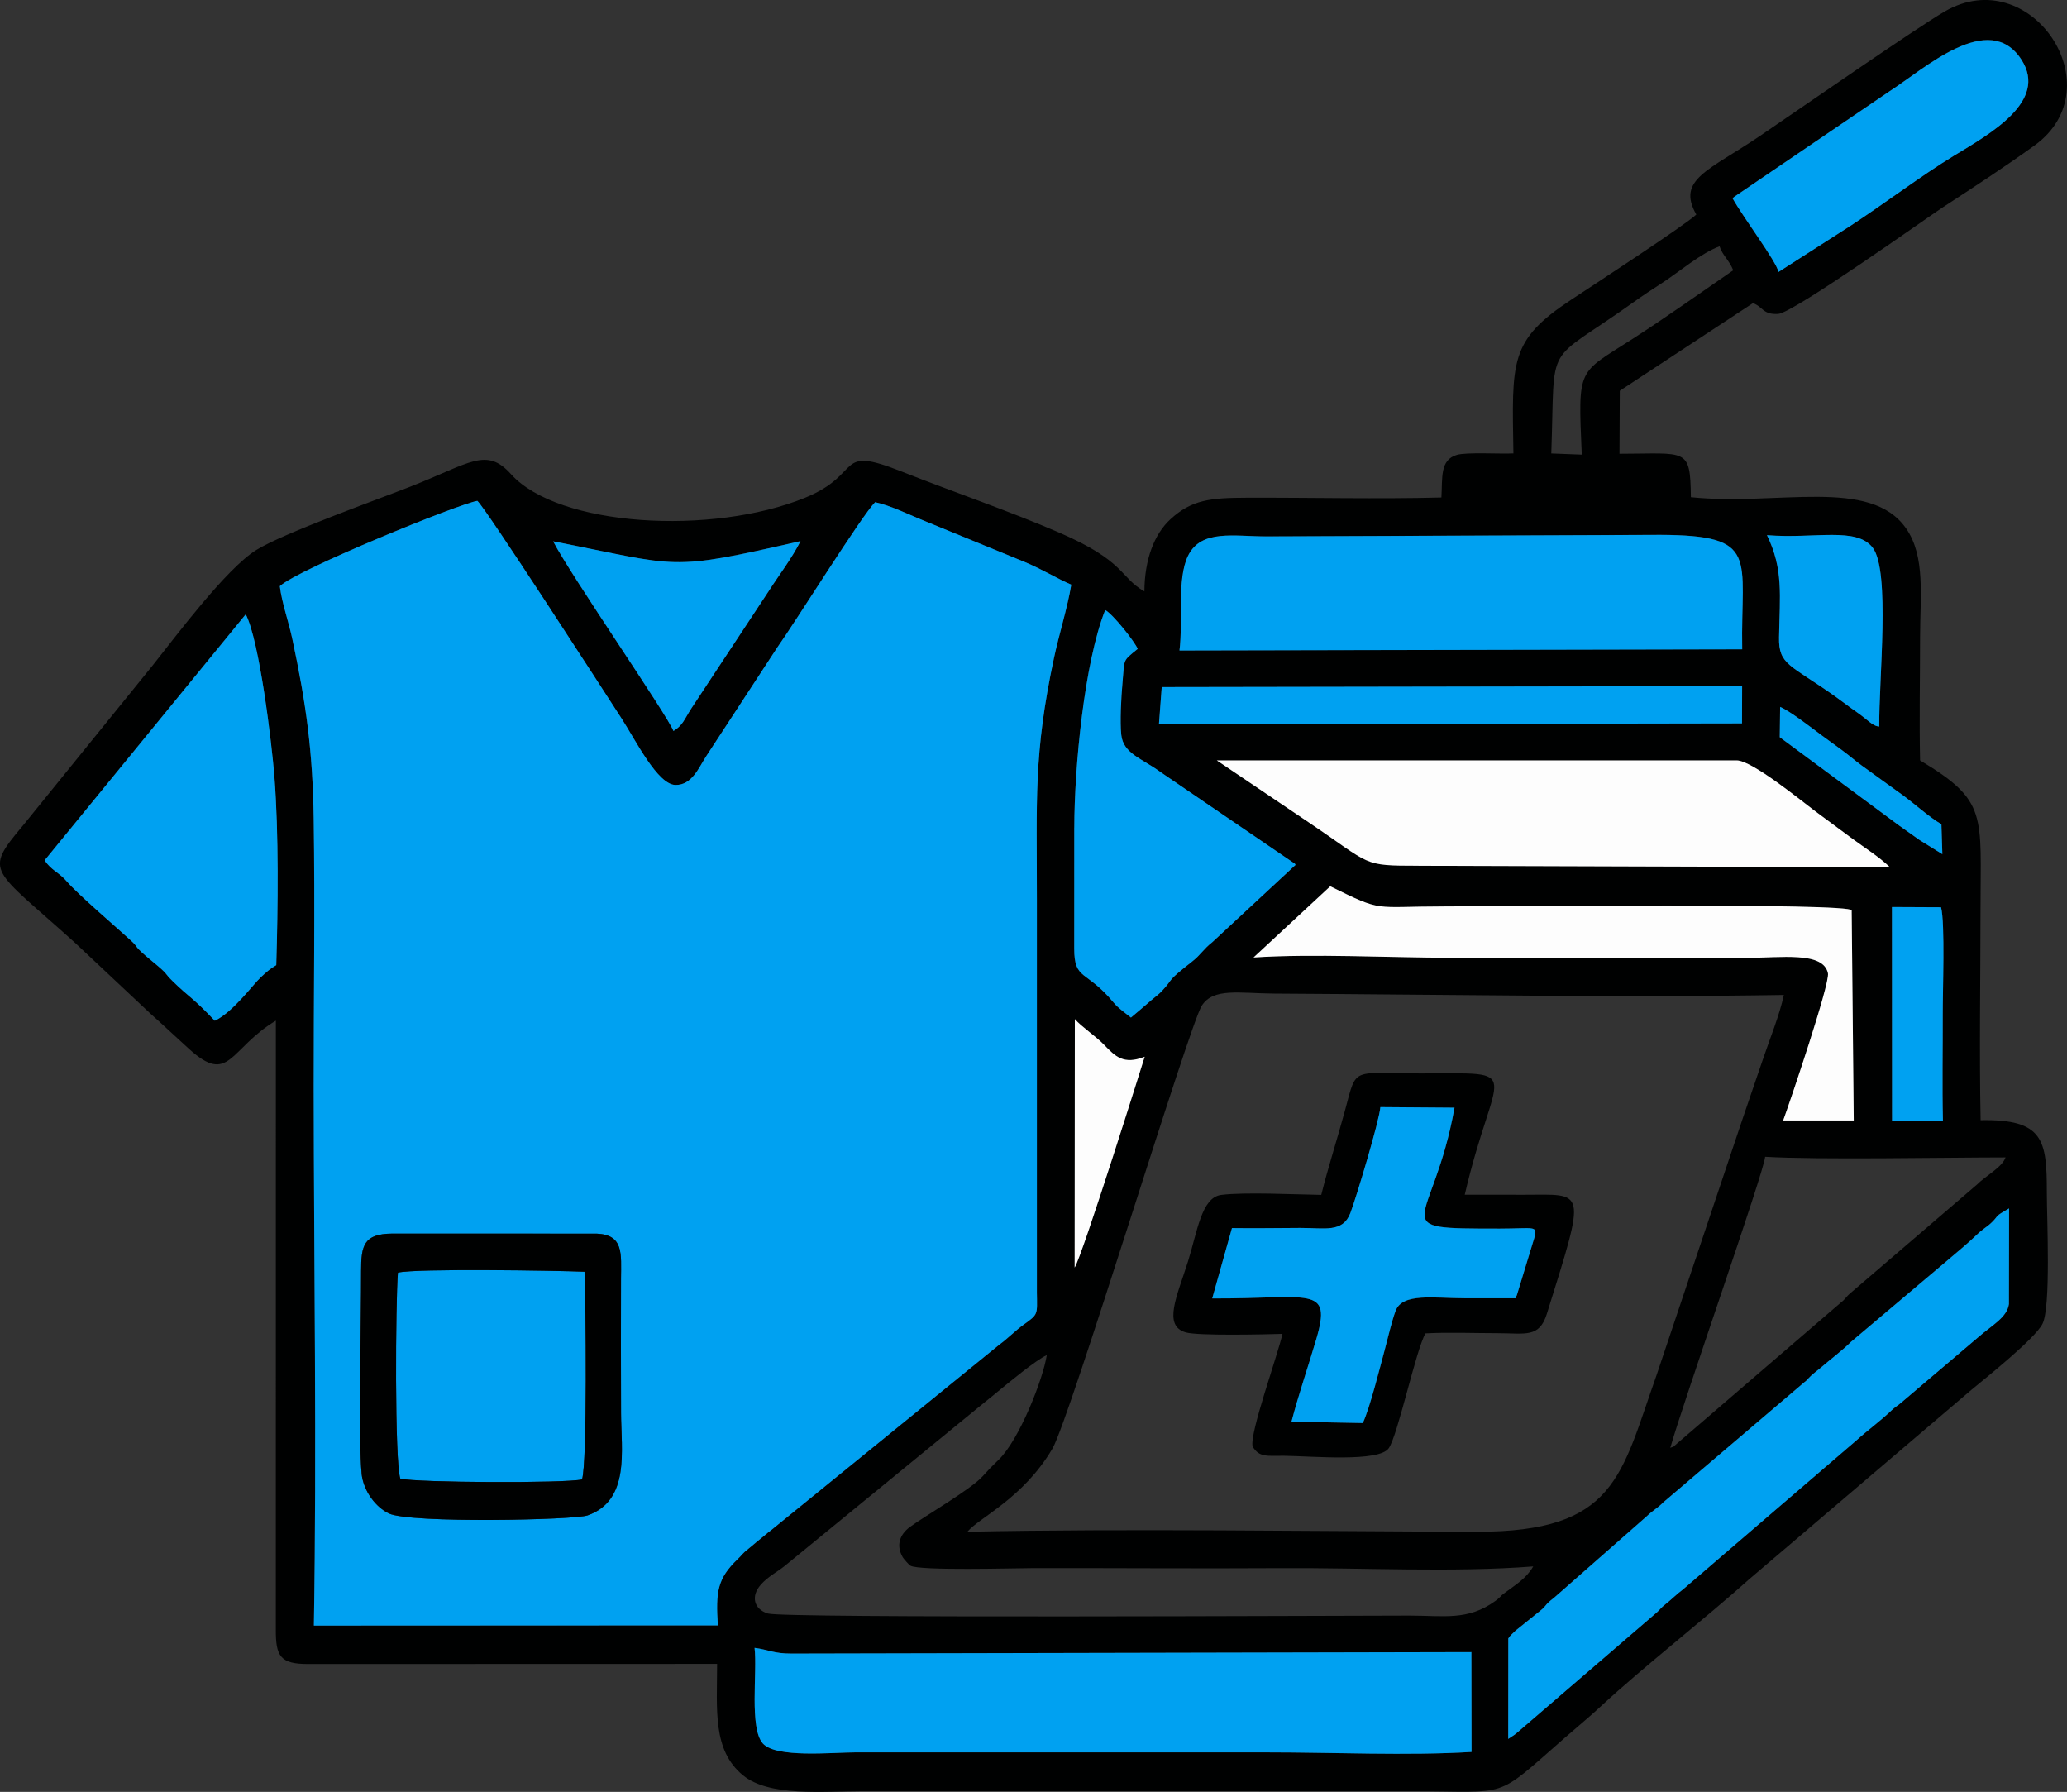 <?xml version="1.0" encoding="UTF-8"?>
<!DOCTYPE svg PUBLIC "-//W3C//DTD SVG 1.1//EN" "http://www.w3.org/Graphics/SVG/1.1/DTD/svg11.dtd">
<!-- Creator: CorelDRAW -->
<svg xmlns="http://www.w3.org/2000/svg" xml:space="preserve" width="24.28mm" height="21.045mm" version="1.1" style="shape-rendering:geometricPrecision; text-rendering:geometricPrecision; image-rendering:optimizeQuality; fill-rule:evenodd; clip-rule:evenodd"
viewBox="0 0 547.42 474.48"
 xmlns:xlink="http://www.w3.org/1999/xlink"
 xmlns:xodm="http://www.corel.com/coreldraw/odm/2003">
 <rect x="0" y="0" width="547.42" height="474.48" fill="#333333" stroke="none"/>
 <defs>
  <style type="text/css">
   <![CDATA[
    .fil0 {fill:#000101}
    .fil1 {fill:#00A1F1}
    .fil2 {fill:#FDFDFD}
   ]]>
  </style>
 </defs>
 <g id="Capa_x0020_1">
  <g id="_2732258752800">
   <path class="fil0" d="M199.84 436.34c3.74,0.47 5,1.52 9.75,1.51l180.08 -0.39 0.04 26.44c-16.88,1.03 -36.78,0.1 -54.02,0.11l-108.86 -0.01c-6.41,0.01 -21.25,1.57 -24.79,-2.33 -3.65,-4.04 -1.44,-18.97 -2.21,-25.33zm206.22 -21.57c-1.86,3.21 -4.59,4.79 -7.48,6.96 -1.62,1.22 -0.42,0.38 -1.63,1.43 -0.09,0.08 -0.22,0.21 -0.32,0.29l-0.7 0.53c-7.23,5.2 -13.49,3.81 -22.72,3.81 -19.71,0.01 -165.67,0.75 -169.85,-0.55 -3.7,-1.15 -4.59,-4.56 -1.86,-7.65 1.86,-2.1 4.32,-3.35 6.25,-4.89l53.1 -43.46c1.18,-0.93 2.27,-1.83 3.4,-2.76 3,-2.46 10.08,-8.34 12.98,-9.66 -0.95,6.27 -7.26,22.43 -12.76,27.72 -1.72,1.65 -2.65,2.6 -4.25,4.39 -3.09,3.45 -15.43,10.58 -19.23,13.39 -2.69,1.99 -3.76,4.87 -1.89,8.05 0.23,0.38 1.56,1.94 2.02,2.21 2.4,1.39 27.73,0.65 32.47,0.64 21.93,-0.04 43.89,0.15 65.81,0.01 21.49,-0.13 45.56,1.19 66.68,-0.46zm-6.63 45.67l0.02 -26.61c0.56,-0.77 0.23,-0.38 0.93,-1.11 0.08,-0.09 0.81,-0.8 0.96,-0.93l6.47 -5.21c2.04,-1.61 0.98,-1.41 3.78,-3.54l24.57 -21.6c1.44,-1.41 2.92,-2.17 4.35,-3.66l37.22 -31.69c1.22,-0.94 0.7,-0.68 1.86,-1.78 0.96,-0.91 1.39,-1.13 2.37,-1.97 3.09,-2.66 5.74,-4.56 8.29,-7.08l25.01 -21.12c3.02,-2.6 5.81,-4.83 8.22,-7.17 1.81,-1.76 2.58,-1.92 4.04,-3.34 1.98,-1.94 0.51,-1.38 4.55,-3.66l-0.04 25.33c-0.51,3.53 -4.32,5.46 -8.05,8.7l-20.6 17.5c-0.98,0.82 -1.49,1.03 -2.44,1.94 -3.02,2.89 -6.32,5.25 -9.27,7.92l-45.97 39.5c-1.75,1.31 -2.94,2.56 -4.68,3.95 -1.26,1.01 -1.11,1.08 -2.17,2.07l-36.68 31.57c-0.04,0.03 -0.98,0.8 -1.03,0.85l-1.71 1.14zm42.93 -77.08c3.24,-11.63 24.72,-72.7 25.12,-77.06 13.81,0.83 47.8,0.18 63.66,0.17 -0.78,2.54 -5.52,5.07 -7.53,7.16l-33.45 28.69c-1.54,1.3 -1.1,1.39 -2.77,2.7l-43.41 37.35c-1.7,1.32 2.36,-0.6 -1.62,0.99zm58.69 -143.2l13.01 0.06c1.09,4.25 0.42,22.42 0.44,28.16 0.03,9.46 -0.17,18.98 0.05,28.43l-13.47 -0.08 -0.03 -56.56zm-216.45 95.46l0.05 -65.78c1.84,2.09 5.54,4.52 7.73,6.79 3,3.11 5.17,5.39 10.77,3.17 -0.01,0.05 -16.58,52.97 -18.55,55.82zm-28.39 69.96c3.16,-3.78 14.78,-8.84 22.5,-21.98 4.65,-7.92 36.17,-111.94 39.56,-117.29 3.06,-4.84 9.95,-3.28 19.28,-3.22 44.45,0.24 90.83,1.08 134.88,0.36 -1.11,5.28 -3.72,11.62 -5.48,16.86 -1.93,5.72 -3.7,10.74 -5.63,16.49l-22.58 67.26c-9.49,26.69 -10.73,41.61 -47.68,41.53 -43.45,-0.1 -92.53,-0.89 -134.84,0zm96.09 -170.92c14.17,6.98 11.08,5.35 30.14,5.33 13.58,-0.01 107.75,-0.95 107.95,1.04l0.55 55.63 -18.69 0.01c1.75,-4.76 12.43,-36.3 11.86,-38.99 -1.25,-5.83 -12.44,-4.06 -21.71,-4.07l-78.11 -0.03c-16.44,-0.02 -36.32,-1.1 -52.31,-0.07l20.33 -18.86zm-340.49 -6.87l53.26 -65.14c3.62,7.01 6.89,33.96 7.59,43 1.17,15.06 0.95,34.56 0.49,49.9 -1.6,0.9 -2.73,1.93 -4.14,3.25 -2.05,1.91 -7.35,9.23 -12.14,11.47 -5.95,-6.29 -6.7,-6.11 -11.04,-10.36 -2.76,-2.7 -0.74,-1.45 -5.6,-5.44 -5.3,-4.36 -3.22,-3.27 -5.59,-5.45 -3.46,-3.18 -14.16,-12.34 -16.96,-15.64 -2.08,-2.44 -4.04,-2.87 -5.88,-5.59zm363.86 1.44c-15.2,-0.02 -12.12,-0.08 -29.23,-11.58l-24.18 -16.3 137.67 -0.01c4.09,0 17.09,10.69 20.91,13.54 3.29,2.46 6.33,4.71 9.89,7.32 3.24,2.37 6.91,4.66 9.79,7.44l-124.85 -0.4zm117.35 -26.56c3.7,2.72 7.15,5.15 10.71,7.74 3.31,2.4 7.25,6.02 10.43,7.83l0.25 7.93 -6.02 -3.73c-1.94,-1.39 -3.65,-2.58 -5.4,-3.83l-31.65 -23.41 0.1 -8.01c2.55,1.04 8.44,5.62 11.05,7.56 1.75,1.29 3.25,2.37 5.33,3.89 1.89,1.38 3.26,2.62 5.19,4.04zm-185.35 -20.74l153.71 -0.25 -0.03 9.86 -154.41 0.27 0.74 -9.88zm-23.16 37.25c0.02,-16.05 2.64,-43.7 8.18,-57.65 1.99,1.04 7.79,8.3 8.61,10.29 -4.18,3.43 -3.41,2.4 -4.05,9.25 -0.33,3.51 -0.67,10.12 -0.3,13.52 0.55,5 5.44,6.2 10.39,9.85l35.49 24.21c0.05,-0.1 0.18,0.25 0.27,0.37l-22.04 20.46c-2.41,1.9 -3.06,3.34 -5.31,5.1 -7.36,5.77 -4.53,4.08 -8.1,7.9 -0.77,0.82 -1.75,1.49 -2.65,2.28 -1.98,1.72 -3.59,3.09 -5.49,4.69 -1.47,-1.19 -3.29,-2.39 -4.59,-3.97 -7.28,-8.81 -10.43,-5.76 -10.43,-14.31l0.01 -31.98zm27.86 -46.95c0.98,-7.51 -0.74,-18.93 2.27,-25.08 3.5,-7.15 12.29,-5.08 21.06,-5.13l103.94 -0.41c26.63,0.09 21.32,5.92 21.76,30.3l-149.03 0.31zm-238.26 -17.02c4.81,-4.5 47.64,-21.88 52.3,-22.58 2.27,1.96 33.31,50.08 38.26,57.72 3.62,5.6 9.45,17.42 14.2,17.5 4.35,0.08 6.11,-4.44 8.12,-7.56l18.97 -29.02c4.37,-6.1 22.3,-34.82 25.8,-38.29 4.23,0.9 9.28,3.45 13.37,5.08l26.18 10.73c4.46,1.81 8.91,4.58 12.4,6.02 -1.03,6.21 -3.23,13.06 -4.58,19.41 -5.45,25.55 -4.52,37.76 -4.53,64.04l0 103.95c0.07,6.05 0.41,5.72 -3.55,8.57 -2.27,1.63 -4.11,3.61 -6.4,5.27l-60.4 49.1c-1.23,0.9 -1.88,1.56 -3.06,2.48 -1.26,0.98 -1.85,1.57 -3.02,2.5 -1.69,1.33 -1.48,1.44 -2.81,2.71 -5.41,5.18 -5.82,8.68 -5.26,17.55l-106.98 0.05c0.78,-47.14 0,-95.11 -0.05,-142.35 -0.02,-23.72 0.35,-47.66 -0,-71.35 -0.27,-17.96 -2.01,-30.41 -5.65,-47.5 -0.97,-4.57 -2.8,-9.68 -3.32,-14.01zm104.24 38.35c-1.52,-4.11 -27.11,-41.08 -31.87,-50.24 34.12,6.69 30.1,8.04 65.52,-0.05 -2.19,4.42 -5.79,9.11 -8.42,13.23l-20.53 31.12c-1.92,3.01 -2.18,4.36 -4.71,5.94zm319.35 -1.2c-1.72,-0.04 -3.27,-1.96 -5.91,-3.77 -2.02,-1.39 -3.6,-2.66 -5.68,-4.14 -12.02,-8.53 -15.08,-8.34 -14.95,-15.7 0.2,-11.21 1.18,-18.07 -3.2,-27.05 12.74,1.03 23.75,-2.3 28.02,3.34 4.68,6.18 1.58,34.96 1.72,47.32zm-86.86 -72.29c1.12,-30.89 -2.25,-22.87 21.86,-40.11 2.68,-1.92 4.7,-3.22 7.36,-4.95 4.45,-2.88 10.44,-8 15.35,-9.8 0.74,2.38 2.48,3.56 3.62,6.35 -8.92,6.14 -17.48,12.25 -26.55,18.1 -14.75,9.51 -14.56,7.18 -13.57,30.72l-8.07 -0.31zm48.01 -67.58c0.13,-0.13 0.3,-0.28 0.4,-0.37l41.22 -28.01c9.07,-5.81 26.32,-21.73 34.92,-8.26 7.02,10.98 -8.33,19.53 -17.9,25.35 -8.46,5.15 -18.88,13.01 -27.51,18.63l-18.97 12.16c-0.6,-2.84 -9.14,-14.12 -12.17,-19.5zm-9.6 4.31c-2.64,2.61 -28.12,19.25 -33.17,22.58 -16.38,10.82 -15.65,16.1 -15.27,40.68 -3.45,0.18 -12.42,-0.37 -14.98,0.39 -4.53,1.34 -3.78,6.01 -4.09,11.28 -17.03,0.44 -34.49,0 -51.57,0.06 -9.67,0.03 -14.56,0.54 -20.18,5.69 -4.34,3.98 -6.86,10.71 -6.91,19.11 -6.56,-3.72 -4.92,-7.97 -22.66,-15.61 -13.15,-5.67 -28,-10.74 -41.67,-16.14 -17.83,-7.05 -9.9,0.58 -25.51,6.95 -24.66,10.06 -65.36,7.71 -77.91,-6.24 -6.54,-7.27 -10.83,-2.91 -26.53,3.26 -8.3,3.26 -33.99,12.46 -40.97,16.85 -7.98,5.02 -21.18,22.71 -27.34,30.46l-34.42 42.48c-10.56,12.57 -8.22,11.13 13.8,31.04l19.95 18.74c3.49,3.09 6.69,6.15 10.29,9.4 10.7,9.68 10.58,-0.09 22.95,-7.53l-0.01 161.13c-0.05,7.21 1.17,9.25 8.6,9.23l108.27 -0.03c-0.02,12.24 -1.23,22.83 6.81,29.47 6.97,5.76 21.14,4.25 31.94,4.24l145.15 0.02c26.48,-0.02 21.57,2.49 40.54,-14.11 3.5,-3.06 6.66,-5.63 9.84,-8.6 10.58,-9.84 27.63,-23.19 39.1,-33.48l58.75 -50.06c4.12,-3.4 16.84,-13.57 18.86,-17.49 2.29,-4.44 1.17,-27.69 1.17,-34.83 -0,-13.85 -0.84,-19.45 -17.54,-19.13 -0.36,-18.3 -0.04,-36.95 -0.03,-55.29 0.01,-25.69 2.03,-29.19 -16,-39.98 -0.23,-10.77 -0,-21.8 -0,-32.6 -0,-10.72 1.49,-21.4 -3.72,-28.85 -9.53,-13.62 -33.91,-5.87 -56.98,-8.24 -0.18,-13.28 -1.01,-11.51 -18.91,-11.5l0.08 -16.68 35.26 -23.2c2.65,0.9 2.58,3.09 6.68,2.85 4.04,-0.24 39.64,-25.64 43.64,-28.25 8,-5.21 16.38,-10.67 24.26,-16.36 21.32,-15.42 -1.03,-48.68 -23.77,-35.49 -7.61,4.42 -39.12,26.29 -48.89,32.93 -13.53,9.19 -22.23,11.51 -16.92,20.85z"/>
   <path class="fil1" d="M95.77 390.17c-0.87,-8.34 -0.11,-40.84 -0.14,-53.53 -0.02,-6.94 0.75,-9.92 8.18,-10l54.19 0.01c7.21,0.3 6.49,5.32 6.46,11.85 -0.06,11.88 -0.01,23.79 0.01,35.67 0.02,9.85 2.45,23.13 -8.87,27.09 -3.51,1.23 -46.96,2.14 -52.6,-0.51 -3.34,-1.57 -6.74,-5.75 -7.25,-10.59zm-21.66 -234.95c0.52,4.33 2.35,9.44 3.32,14.01 3.64,17.09 5.38,29.53 5.65,47.5 0.36,23.68 -0.02,47.63 0,71.35 0.05,47.23 0.83,95.2 0.05,142.35l106.98 -0.05c-0.56,-8.87 -0.15,-12.37 5.26,-17.55 1.33,-1.27 1.12,-1.38 2.81,-2.71 1.17,-0.92 1.76,-1.52 3.02,-2.5 1.18,-0.92 1.82,-1.57 3.06,-2.48l60.4 -49.1c2.29,-1.66 4.14,-3.64 6.4,-5.27 3.96,-2.85 3.63,-2.51 3.55,-8.57l-0 -103.95c0.01,-26.28 -0.93,-38.49 4.53,-64.04 1.35,-6.35 3.55,-13.2 4.58,-19.41 -3.49,-1.44 -7.94,-4.2 -12.4,-6.02l-26.18 -10.73c-4.1,-1.62 -9.14,-4.17 -13.37,-5.08 -3.5,3.47 -21.43,32.19 -25.8,38.29l-18.97 29.02c-2.01,3.11 -3.77,7.63 -8.12,7.56 -4.74,-0.09 -10.58,-11.91 -14.2,-17.5 -4.95,-7.64 -35.99,-55.75 -38.26,-57.72 -4.66,0.71 -47.5,18.09 -52.3,22.58z"/>
   <path class="fil1" d="M199.84 436.34c0.76,6.36 -1.45,21.29 2.21,25.33 3.54,3.9 18.38,2.34 24.79,2.33l108.86 0.01c17.24,-0.01 37.14,0.92 54.02,-0.11l-0.04 -26.44 -180.08 0.39c-4.75,0.01 -6.01,-1.03 -9.75,-1.51z"/>
   <path class="fil1" d="M312.37 172.24l149.03 -0.31c-0.44,-24.38 4.87,-30.21 -21.76,-30.3l-103.94 0.41c-8.77,0.05 -17.56,-2.02 -21.06,5.13 -3.01,6.15 -1.29,17.57 -2.27,25.08z"/>
   <path class="fil2" d="M375.68 229.24l124.85 0.4c-2.88,-2.78 -6.55,-5.06 -9.79,-7.44 -3.56,-2.61 -6.6,-4.86 -9.89,-7.32 -3.82,-2.85 -16.82,-13.53 -20.91,-13.54l-137.67 0.01 24.18 16.3c17.11,11.51 14.03,11.56 29.23,11.58z"/>
   <path class="fil1" d="M11.82 227.8c1.83,2.73 3.8,3.15 5.88,5.59 2.8,3.3 13.5,12.46 16.96,15.64 2.38,2.18 0.29,1.09 5.59,5.45 4.86,4 2.84,2.75 5.6,5.44 4.35,4.25 5.09,4.07 11.04,10.36 4.79,-2.24 10.09,-9.56 12.14,-11.47 1.41,-1.32 2.54,-2.34 4.14,-3.25 0.46,-15.34 0.68,-34.84 -0.49,-49.9 -0.71,-9.05 -3.97,-36 -7.59,-43l-53.26 65.14z"/>
   <path class="fil1" d="M401.15 459.31c0.06,-0.04 1,-0.82 1.03,-0.85l36.68 -31.57c1.06,-0.99 0.91,-1.07 2.17,-2.07 1.75,-1.39 2.93,-2.64 4.68,-3.95l45.97 -39.5c2.95,-2.68 6.25,-5.03 9.27,-7.92 0.95,-0.91 1.47,-1.12 2.44,-1.94l20.6 -17.5c3.73,-3.25 7.54,-5.17 8.05,-8.7l0.04 -25.33c-4.04,2.28 -2.57,1.73 -4.55,3.66 -1.46,1.42 -2.23,1.58 -4.04,3.34 -2.41,2.34 -5.2,4.58 -8.22,7.17l-25.01 21.12c-2.55,2.51 -5.2,4.41 -8.29,7.08 -0.98,0.84 -1.4,1.06 -2.37,1.97 -1.16,1.1 -0.64,0.84 -1.86,1.78l-37.22 31.69c-1.43,1.49 -2.92,2.25 -4.35,3.66l-24.57 21.6c-2.8,2.14 -1.74,1.93 -3.78,3.54l-6.47 5.21c-0.15,0.13 -0.88,0.84 -0.96,0.93 -0.7,0.73 -0.37,0.34 -0.93,1.11l-0.02 26.61 1.71 -1.14z"/>
   <path class="fil0" d="M326.27 325.18c5.99,0.09 12.05,-0.02 18.04,-0.04 6.5,-0.03 11.31,1.36 13.34,-3.97 1.51,-3.95 7.69,-24.47 7.93,-28.02l19.64 0.15c-5.75,32.08 -19.39,32 11.98,32.02 9.14,0 10.07,-0.96 9.16,2.43l-4.66 15.29c-0.03,-0.09 -0.15,0.29 -0.24,0.73l-13.47 -0.01c-8.27,-0 -16.59,-1.5 -18.38,3.35 -1.05,2.84 -1.97,6.95 -2.82,10.09 -1.15,4.26 -4.09,16.02 -5.87,19.6l-18.88 -0.35c1.86,-7.17 4.45,-14.68 6.57,-21.87 4.24,-14.4 -1.61,-10.66 -27.56,-10.77l5.23 -18.63zm61.65 -8.82c7.97,-34.36 16.67,-32.15 -11.62,-32.13 -18.56,0.01 -16.91,-2 -20.05,9.64 -2.1,7.8 -4.5,15.16 -6.33,22.52 -6.81,-0.1 -20.34,-0.78 -26.5,0.01 -5.23,0.67 -6.3,9.67 -8.8,17.63 -2.85,9.09 -6.76,17 -0.58,18.77 3.3,0.94 20.97,0.54 25.61,0.39 -1.26,5.65 -8.82,26.54 -7.9,29.82 1.74,3.03 4.09,2.41 8.25,2.46 7.72,0.11 25.19,1.72 27.79,-1.99 2.41,-3.44 7.22,-26.11 9.73,-30.42 6.07,-0.33 12.9,-0.05 19.07,-0.05 7.41,0 11.06,1.33 13.08,-5.14 10.58,-33.88 10.29,-31.5 -6.31,-31.51 -5.15,-0 -10.29,-0.04 -15.44,-0.01z"/>
   <path class="fil1" d="M284.51 219.18l-0.01 31.98c0,8.55 3.15,5.51 10.43,14.31 1.31,1.58 3.12,2.78 4.59,3.97 1.9,-1.6 3.51,-2.96 5.49,-4.69 0.9,-0.78 1.88,-1.46 2.65,-2.28 3.57,-3.81 0.74,-2.12 8.1,-7.9 2.25,-1.76 2.89,-3.2 5.31,-5.1l22.04 -20.46c-0.09,-0.13 -0.22,-0.48 -0.27,-0.37l-35.49 -24.21c-4.95,-3.65 -9.84,-4.85 -10.39,-9.85 -0.37,-3.4 -0.03,-10.02 0.3,-13.52 0.64,-6.85 -0.12,-5.82 4.05,-9.25 -0.83,-1.99 -6.62,-9.25 -8.61,-10.29 -5.54,13.95 -8.17,41.6 -8.18,57.65z"/>
   <path class="fil1" d="M105.38 336.98c-0.61,7.63 -0.9,50.08 0.64,54.55 4.17,1.07 43.67,1.26 48.12,0.21 1.43,-4.31 1.01,-47.11 0.66,-55.01 -7.05,-0.3 -44.95,-0.91 -49.42,0.25z"/>
   <path class="fil1" d="M326.27 325.18l-5.23 18.63c25.95,0.11 31.8,-3.63 27.56,10.77 -2.12,7.2 -4.7,14.7 -6.57,21.87l18.88 0.35c1.78,-3.58 4.71,-15.34 5.87,-19.6 0.85,-3.15 1.77,-7.26 2.82,-10.09 1.79,-4.85 10.11,-3.36 18.38,-3.35l13.47 0.01c0.09,-0.44 0.21,-0.82 0.24,-0.73l4.66 -15.29c0.91,-3.39 -0.02,-2.43 -9.16,-2.43 -31.37,-0.02 -17.73,0.06 -11.98,-32.02l-19.64 -0.15c-0.25,3.55 -6.43,24.07 -7.93,28.02 -2.03,5.33 -6.84,3.94 -13.34,3.97 -6,0.02 -12.05,0.13 -18.04,0.04z"/>
   <path class="fil2" d="M331.98 253.53c15.99,-1.04 35.87,0.05 52.31,0.07l78.11 0.03c9.27,0 20.46,-1.77 21.71,4.07 0.58,2.69 -10.11,34.23 -11.86,38.99l18.69 -0.01 -0.55 -55.63c-0.2,-1.99 -94.36,-1.05 -107.95,-1.04 -19.06,0.01 -15.97,1.64 -30.14,-5.33l-20.33 18.86z"/>
   <path class="fil0" d="M105.38 336.98c4.48,-1.16 42.37,-0.55 49.42,-0.25 0.35,7.9 0.77,50.7 -0.66,55.01 -4.45,1.04 -43.95,0.86 -48.12,-0.21 -1.54,-4.47 -1.25,-46.93 -0.64,-54.55zm-9.62 53.18c0.51,4.84 3.91,9.02 7.25,10.59 5.64,2.65 49.09,1.74 52.6,0.51 11.32,-3.97 8.89,-17.24 8.87,-27.09 -0.02,-11.88 -0.07,-23.8 -0.01,-35.67 0.03,-6.54 0.75,-11.55 -6.46,-11.85l-54.19 -0.01c-7.43,0.08 -8.2,3.06 -8.18,10 0.03,12.69 -0.73,45.18 0.14,53.53z"/>
   <path class="fil1" d="M458.85 52.51c3.03,5.38 11.57,16.66 12.17,19.5l18.97 -12.16c8.63,-5.62 19.05,-13.49 27.51,-18.63 9.57,-5.82 24.92,-14.36 17.9,-25.35 -8.6,-13.46 -25.85,2.45 -34.92,8.26l-41.22 28.01c-0.1,0.09 -0.27,0.24 -0.4,0.37z"/>
   <polygon class="fil1" points="306.93,191.81 461.35,191.54 461.38,181.68 307.67,181.93 "/>
   <path class="fil1" d="M178.35 193.57c2.53,-1.58 2.79,-2.93 4.71,-5.94l20.53 -31.12c2.63,-4.12 6.23,-8.81 8.42,-13.23 -35.42,8.08 -31.4,6.73 -65.52,0.05 4.75,9.16 30.34,46.13 31.87,50.24z"/>
   <path class="fil1" d="M497.7 192.37c-0.13,-12.36 2.96,-41.14 -1.72,-47.32 -4.28,-5.65 -15.28,-2.32 -28.02,-3.34 4.38,8.98 3.4,15.84 3.2,27.05 -0.13,7.36 2.93,7.17 14.95,15.7 2.08,1.48 3.66,2.75 5.68,4.14 2.64,1.81 4.18,3.74 5.91,3.77z"/>
   <path class="fil1" d="M501.09 296.74l13.47 0.08c-0.22,-9.44 -0.02,-18.97 -0.05,-28.43 -0.02,-5.74 0.64,-23.91 -0.44,-28.16l-13.01 -0.06 0.03 56.56z"/>
   <path class="fil2" d="M284.61 335.63c1.96,-2.85 18.54,-55.77 18.55,-55.82 -5.59,2.21 -7.77,-0.06 -10.77,-3.17 -2.18,-2.27 -5.89,-4.7 -7.73,-6.79l-0.05 65.78z"/>
   <path class="fil1" d="M471.34 195.2l31.65 23.41c1.75,1.25 3.47,2.44 5.4,3.83l6.02 3.73 -0.25 -7.93c-3.18,-1.81 -7.12,-5.44 -10.43,-7.83 -3.56,-2.59 -7.01,-5.02 -10.71,-7.74 -1.93,-1.42 -3.31,-2.66 -5.19,-4.04 -2.08,-1.52 -3.58,-2.6 -5.33,-3.89 -2.62,-1.94 -8.5,-6.52 -11.05,-7.56l-0.1 8.01z"/>
  </g>
 </g>
</svg>

